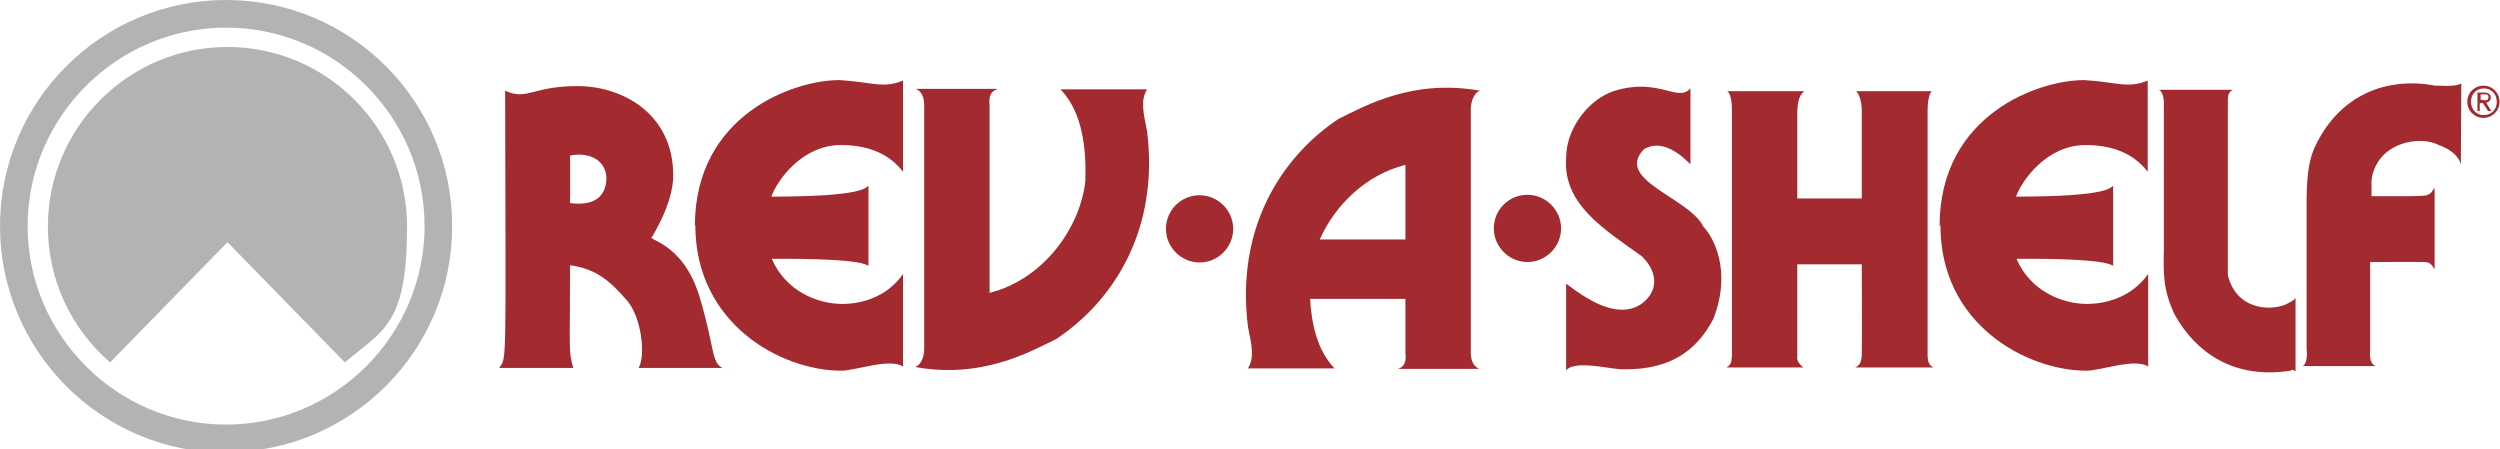 <?xml version="1.0" encoding="UTF-8"?>
<svg id="Layer_6" xmlns="http://www.w3.org/2000/svg" version="1.1" viewBox="0 0 542.9 97.5">
  <!-- Generator: Adobe Illustrator 29.0.1, SVG Export Plug-In . SVG Version: 2.1.0 Build 192)  -->
  <defs>
    <style>
      .st0 {
        fill: #b3b3b3;
      }

      .st1 {
        fill: #a32a2e;
      }
    </style>
  </defs>
  <path class="st1" d="M535.8,22.1c0-2,1.6-3.5,3.5-3.5s3.5,1.5,3.5,3.5-1.6,3.5-3.5,3.5c-1.9,0-3.5-1.5-3.5-3.5h0ZM539.4,25c1.6,0,2.8-1.2,2.8-2.9s-1.2-2.9-2.8-2.9-2.8,1.2-2.8,2.9,1.2,2.9,2.8,2.9h0ZM538.6,24.1h-.6v-4h1.5c.9,0,1.4.4,1.4,1.1s-.5,1-1,1.1l1.1,1.8h-.7l-1.1-1.7h-.7v1.7h0ZM539.4,21.8c.5,0,1,0,1-.7s-.5-.6-.9-.6h-.8v1.2h.7Z"/>
  <path class="st1" d="M253.2,49.7c0-4.1,3.3-7.3,7.3-7.3s7.3,3.3,7.3,7.3-3.3,7.3-7.3,7.3-7.3-3.3-7.3-7.3h0Z"/>
  <path class="st1" d="M391.7,19.9c-.6.6-1.3,1.3-1.4,4.4,0,3.4,0,13.2,0,18.8,4.2,0,9.7,0,14,0,0-6.5,0-14.1,0-19.1,0-2-.6-3.6-1.2-4.2h16.4s-.9.7-.9,4.2c0,2.1,0,50.6,0,53.3,0,2.2,1.3,2.5,1.3,2.5h-17c.8-.5,1.2-.7,1.4-2.5.1-4.8,0-14.4,0-19.9-2.6,0-9.5,0-14,0,0,5.5,0,15.3,0,19.9,0,.3-.3,1.2,1.3,2.5h-16.7c1.2-.6,1.1-1.6,1.2-2.5,0-8.9,0-36.9,0-53.3,0-3.1-.6-3.9-1-4.2h16.6Z"/>
  <path class="st1" d="M367,35.6c-2.6-2.7-6.5-5.3-10-3.2-6.5,6.7,9.8,10.5,12.9,16.8,2,2.1,6.3,9.3,2.2,20-3.7,7.1-9.5,11-19.1,11-2.8.2-10.7-2.2-12.9.2v-18.8c4,3,10.8,7.9,16.2,4.5,3.6-2.5,4.1-6.6.3-10.4-8.5-6.1-17.2-11.4-16.5-21.4,0-6.5,5-12.9,10.6-14.6,9.6-2.9,13.6,2.6,16.4-.5,0,0,0,16.3,0,16.3h0Z"/>
  <path class="st1" d="M498.6,80.7c-1.3-.9-1,0-1.2-.2-12.3,1.9-20.5-3.9-25.1-12.1-2.6-5.4-2.5-9-2.4-14.2,0-9.8,0-20.4,0-31.2,0,0,.2-3-1.1-3.5h16.1c-1.5.7-1,2.4-1.1,3.6,0,12.6,0,35.1,0,36.7,2.1,8.2,10.4,7.6,13,6.1,0,0,1.7-.8,1.7-1.3,0,0,0,16.1,0,16.1h0Z"/>
  <path class="st1" d="M157.1,79.9h-18.4c1.6-3,.5-11.1-2.5-14.6-3.5-4-6.5-6.9-12.4-7.7,0,18.5-.4,18.7.7,22.3h-16.1c1.7-2.4,1.4.2,1.3-60.2,4.9,2.2,5.7-1,15.8-1,9.4,0,20.7,5.8,20.7,19.4,0,6.2-4.6,13.2-4.5,13.2-1.8.9,6.5.9,10.2,13.1,3.4,11.3,2.5,14.5,5.2,15.6h0ZM123.8,33.7v10.4c4.7.6,7.7-.9,7.9-5.3-.1-4.5-4.4-5.8-7.9-5h0Z"/>
  <path class="st1" d="M216.5,19.4c-2.3.7-1.5,3.6-1.6,3.6,0,13,0,27.5,0,40.6,11.8-3,19.7-14.2,20.8-24.3.2-6.8-.5-14.8-5.4-19.9h18.8c-1.4,2.3-.9,4.7,0,9.1,2.6,20.9-6.8,36.5-19.7,45.1-5.9,2.9-16.2,8.7-30.7,6.1,1.6-.5,2-2.8,2-3.9,0-3.7,0-8.2,0-23.3,0-15.1,0-24.8,0-29.6,0-3-1.6-3.5-1.9-3.6-.2,0,17.7,0,17.7,0h0Z"/>
  <path class="st1" d="M421.2,49.1c0-24.3,21.7-31.8,31.5-31.7,6.9.4,9.3,1.9,13.7.1v19.8c-3.3-4.3-8.2-5.8-13.5-5.8-8.4,0-13.8,7.6-15.1,11.2,21.1,0,20.4-2.2,21.1-2.3v17.3c-.6-.1-.7-1.6-21-1.5,3,7,9.9,9.8,15.3,9.8,4.4,0,9.8-1.6,13.3-6.5v20.1c-2.9-1.9-10.3.9-13.4.9-13,0-31.8-10.1-31.7-31.6h0Z"/>
  <path class="st1" d="M150.9,49.1c0-24.3,21.7-31.8,31.5-31.7,6.9.4,9.3,1.9,13.7.1v19.8c-3.3-4.3-8.2-5.8-13.5-5.8-8.4,0-13.8,7.6-15.1,11.2,21.1,0,20.4-2.2,21.1-2.3v17.3c-.6-.1-.7-1.6-21-1.5,3,7,9.9,9.8,15.3,9.8,4.4,0,9.8-1.6,13.2-6.5v20.1c-2.9-1.9-10.3.9-13.4.9-13,0-31.7-10.1-31.7-31.6h0Z"/>
  <path class="st1" d="M284.5,64.8c.3,5.5,1.5,11.2,5.3,15.2h-18.8c1.4-2.3.9-4.7,0-9.1-2.6-20.9,6.8-36.5,19.7-45.1,5.9-2.9,16.2-8.7,30.7-6.1-1.5.5-2,2.8-2,3.9,0,3.7,0,8.2,0,23.3,0,15.1,0,24.8,0,29.6,0,3,1.6,3.5,1.9,3.6.2,0-17.7,0-17.7,0,2.3-.7,1.5-3.6,1.6-3.6,0-3.8,0-7.6,0-11.6h-20.7ZM305.2,52c0-5.5,0-11,0-16.2-8.7,2.2-15.3,8.8-18.6,16.2h18.6Z"/>
  <path class="st1" d="M514.7,56.9c0,6.2,0,12.5,0,18.9,0,1.2-.3,3,1.2,3.7h-15.8c1.2-.8.8-3.7.8-3.7,0-10.7,0-21.4,0-31.2,0-5.2.2-9.8,2.2-13.5,5.2-10.4,15.1-14.5,25.7-12.5.2-.1,4.4.4,5.7-.5,0,0-.1,17.6-.1,17.6-.8-3-4.8-4.2-4.8-4.2-4.1-2.2-13.4-.6-14.6,7.5,0,1.2,0,2.4,0,3.6,6.7,0,11.8.1,12.2-.3,1.1-.4,1.2-1.4,1.5-1.4v17.5c-.3,0-.3-1-1.5-1.4,0-.2-5.5-.1-12.4-.1h0Z"/>
  <path class="st1" d="M324.4,49.6c0-4.1,3.3-7.3,7.3-7.3s7.3,3.3,7.3,7.3-3.3,7.3-7.3,7.3-7.3-3.3-7.3-7.3h0Z"/>
  <path class="st0" d="M49.4,52.6l-25.5,26.1h0c-8.3-7.2-13.5-17.7-13.5-29.5,0-21.5,17.5-39,39-39s39,17.5,39,39-5.2,22.4-13.5,29.5l-25.5-26.1"/>
  <path class="st0" d="M49.1,98.3C22,98.3,0,76.2,0,49.1S22,0,49.1,0s49.1,22,49.1,49.1-22,49.1-49.1,49.1ZM49.1,6C25.4,6,6,25.4,6,49.1s19.4,43.1,43.1,43.1,43.1-19.4,43.1-43.1S72.9,6,49.1,6Z"/>
</svg>